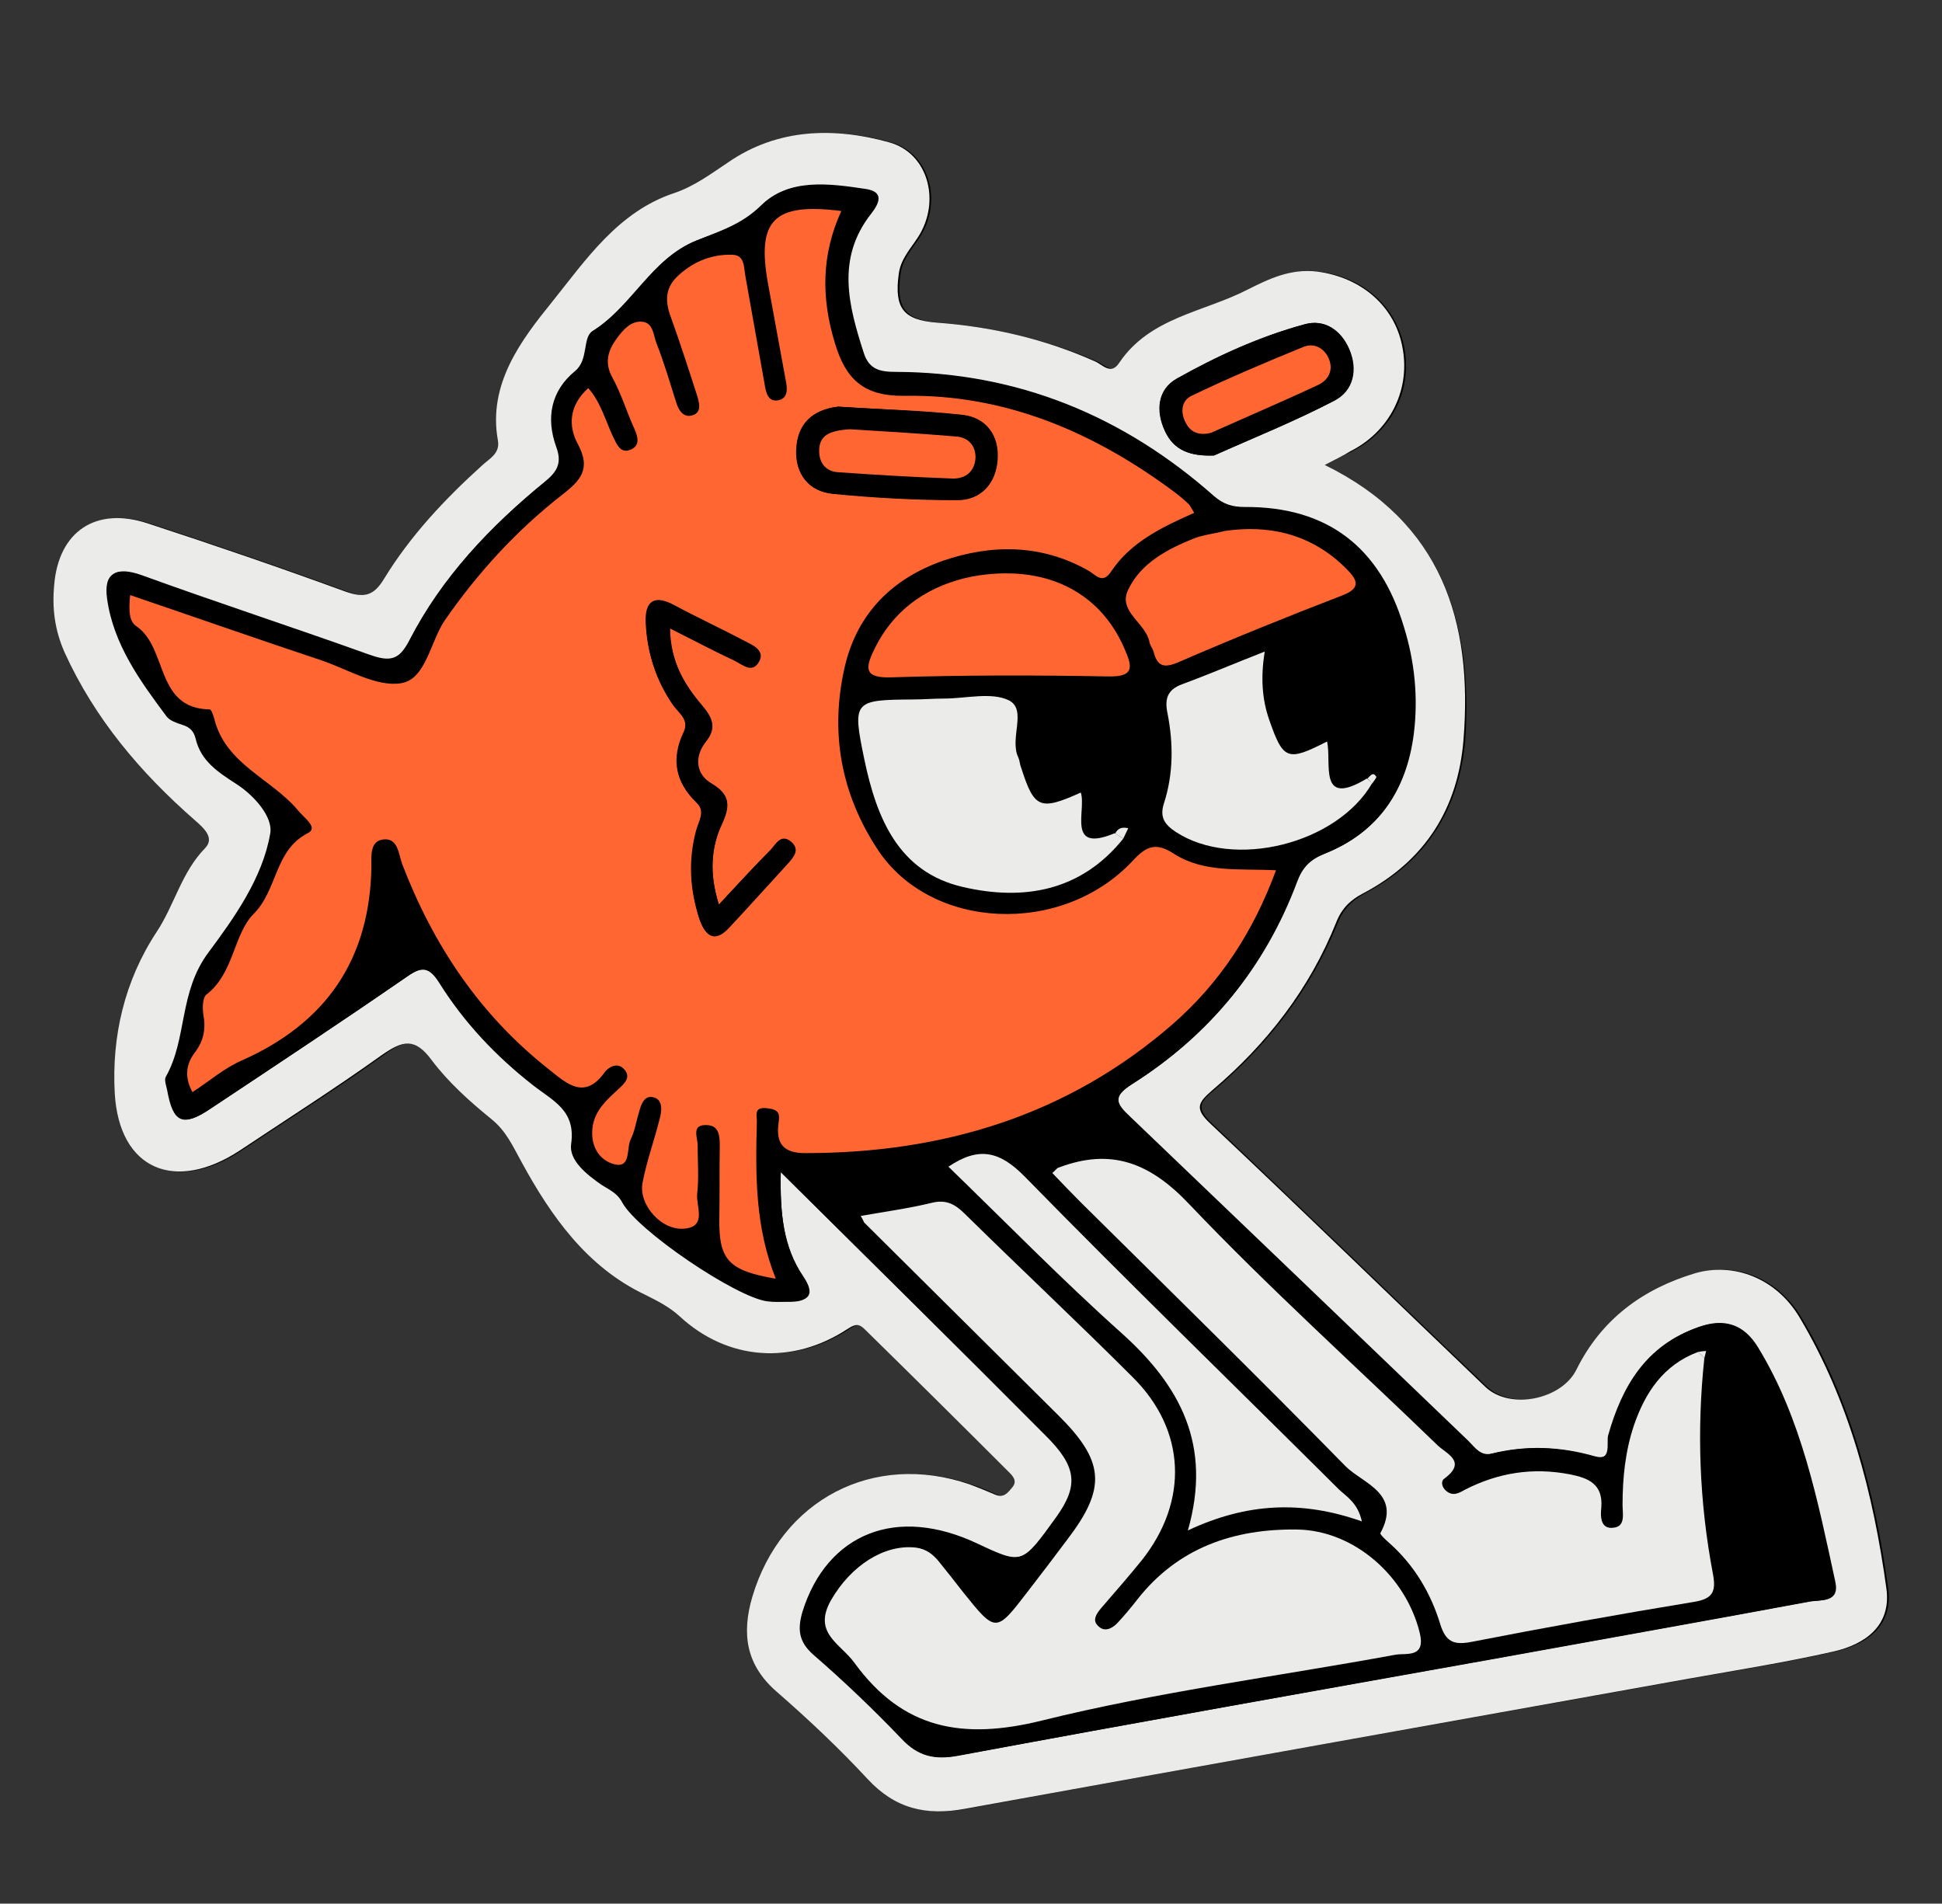 <svg xml:space="preserve" style="enable-background:new 0 0 429.8 421.3;" viewBox="0 0 429.8 421.3" y="0px" x="0px" xmlns:xlink="http://www.w3.org/1999/xlink" xmlns="http://www.w3.org/2000/svg" id="Livello_1" version="1.1">
<rect x="0" y="0" width="429.8" height="421.3" fill="#333333" stroke="none"/>
<style type="text/css">
	.st0{fill:#EBEBE9;}
	.st1{fill:#FF6632;}
</style>
<g>
	<path d="M293.2,102.9c2.3-1.2,4.2-2.1,6-3c8.6-4.3,13.2-13.1,11.7-22.4c-1.6-9.6-9.2-16.2-19-17.4c-5.9-0.8-10.6,1.5-15.4,4
		c-9.7,5-21.6,6.1-28.4,16.2c-1.8,2.7-3.8,0.3-5.3-0.3c-11.2-4.9-22.9-7.6-35.1-8.6c-7.4-0.6-9.4-3.2-8.4-10.7
		c0.4-3.3,2.5-5.5,4.2-8.1c5.2-7.9,2.3-18.7-6.3-21.1c-12.3-3.4-24.7-3.1-35.6,4.4c-3.8,2.6-7.5,5.3-11.9,6.8
		c-12.5,4.1-19.7,14.9-27.1,24.1c-6.7,8.3-14.3,18-12,30.7c0.5,2.9-1.8,4.1-3.5,5.5c-8.3,7.5-15.9,15.5-21.7,25.1
		c-2.3,3.9-4.4,4.4-8.6,2.8c-14.5-5.3-29.1-10.3-43.8-15.1c-11.4-3.7-19.6,1.9-20.6,13.6c-0.5,5.2,0.1,10.1,2.3,15
		c6.7,14.7,16.8,26.7,28.8,37.1c2.2,1.9,4.4,4,2.3,6.2c-5.2,5.3-6.8,12.6-10.7,18.5c-7.2,10.9-10,23.3-9.3,35.8
		c1,16.9,13.4,22.1,27.7,12.6c10.5-7,21.2-13.7,31.4-21.1c4.5-3.3,7.3-4,11.1,1.2c3.6,4.9,8.4,9.2,13.2,13c3.3,2.7,4.7,6,6.7,9.6
		c6.5,11.9,14.4,23,27.2,29.2c2.8,1.3,5.4,2.6,7.7,4.8c10.7,9.8,24.9,10.9,37.2,2.8c1.8-1.2,2.6-1,3.8,0.1
		c10.6,10.5,21.3,21,31.9,31.6c0.8,0.8,1.9,1.8,0.8,3.3c-1,1.2-1.9,2.5-3.8,1.7c-1.9-0.8-3.8-1.7-5.7-2.3
		c-21.2-7.2-41.7,3.4-48.1,24.9c-2.4,8.1-1.4,15,5.4,21c7,6.1,13.8,12.5,20.1,19.3c6.1,6.6,13,8.2,21.6,6.6
		c53.4-9.8,106.8-19.2,160.2-28.8c10.7-1.9,21.4-3.6,32-6c7-1.6,12.8-5.7,11.7-13.9c-2.9-21.1-8.2-41.6-19.2-60
		c-5.2-8.8-14.7-12.4-23.2-9.8c-11.6,3.5-20.7,10.2-26.2,21.3c-3.3,6.7-14.8,8.9-20.2,3.8c-20.3-19.4-40.5-39-60.9-58.3
		c-3.6-3.4-2.6-4.8,0.6-7.4c12-10.2,21.4-22.4,27.3-37c1.2-3,3.1-4.9,6-6.5c13.7-7.2,20.9-18.8,22.2-34
		C326,137.5,319.1,115.6,293.2,102.9z"></path>
	<path d="M293.2,102.9c25.9,12.7,32.8,34.6,30.7,60.8c-1.2,15.2-8.5,26.8-22.2,34c-2.9,1.5-4.8,3.4-6,6.5
		c-5.9,14.7-15.3,26.8-27.3,37c-3.1,2.7-4.2,4-0.6,7.4c20.5,19.3,40.6,38.9,60.9,58.3c5.4,5.2,16.9,2.9,20.2-3.8
		c5.5-11.1,14.6-17.8,26.2-21.3c8.5-2.5,18,1,23.2,9.8c11,18.5,16.3,38.9,19.2,60c1.1,8.2-4.7,12.3-11.7,13.9
		c-10.6,2.4-21.3,4.1-32,6c-53.4,9.6-106.8,19.1-160.2,28.8c-8.6,1.6-15.5,0-21.6-6.6c-6.3-6.8-13.1-13.2-20.1-19.3
		c-6.8-5.9-7.8-12.8-5.4-21c6.4-21.5,26.8-32.2,48.1-24.9c1.9,0.7,3.8,1.5,5.7,2.3c1.9,0.8,2.8-0.5,3.8-1.7c1.1-1.4,0-2.5-0.8-3.3
		c-10.6-10.6-21.2-21.1-31.9-31.6c-1.2-1.2-2-1.3-3.8-0.1c-12.3,8.1-26.6,7-37.2-2.8c-2.3-2.1-4.9-3.4-7.7-4.8
		c-12.8-6.1-20.7-17.3-27.2-29.2c-2-3.6-3.4-6.9-6.7-9.6c-4.8-3.9-9.5-8.1-13.2-13c-3.8-5.2-6.5-4.4-11.1-1.2
		c-10.2,7.3-20.9,14.1-31.4,21.1c-14.3,9.4-26.7,4.3-27.7-12.6c-0.7-12.5,2.1-24.9,9.3-35.8c3.9-5.9,5.5-13.2,10.7-18.5
		c2.1-2.2-0.1-4.3-2.3-6.2c-12-10.5-22.1-22.4-28.8-37.1c-2.2-5-2.8-9.8-2.3-15c1-11.8,9.2-17.3,20.6-13.6
		c14.7,4.8,29.3,9.8,43.8,15.1c4.2,1.5,6.3,1,8.6-2.8c5.8-9.5,13.4-17.6,21.7-25.1c1.6-1.5,4-2.6,3.5-5.5
		c-2.3-12.6,5.3-22.4,12-30.7c7.4-9.2,14.6-20,27.1-24.1c4.4-1.5,8-4.2,11.9-6.8c10.9-7.5,23.4-7.8,35.6-4.4
		c8.7,2.4,11.5,13.2,6.3,21.1c-1.7,2.6-3.8,4.8-4.2,8.1c-1,7.5,1,10.1,8.4,10.7c12.2,0.9,23.9,3.6,35.1,8.6c1.6,0.7,3.5,3.1,5.3,0.3
		c6.8-10.1,18.7-11.2,28.4-16.2c4.8-2.4,9.5-4.7,15.4-4c9.9,1.3,17.5,7.8,19,17.4c1.5,9.2-3.1,18.1-11.7,22.4
		C297.4,100.8,295.5,101.7,293.2,102.9z M172.8,259.4c20.3,20.1,39.5,39.1,58.7,58.1c7,7,7.6,11.1,2.5,18.1
		c-7.7,10.7-7.7,10.7-17.7,6c-17.8-8.4-33.1-2.4-38.5,15c-1.2,3.8-1,6.6,2.4,9.5c6.8,5.9,13.3,12.2,19.6,18.7
		c3.6,3.8,7.1,4.7,12.3,3.7c39.6-7.3,79.3-14.4,119-21.5c23.1-4.2,46.3-8.3,69.4-12.6c2.4-0.4,6.7,0.4,5.7-4.3
		c-3.9-17.9-7.4-36-17.1-51.9c-3.1-5.1-7.4-6.6-13.2-4.5c-11.5,4.1-16.7,13-19.8,23.9c-0.5,1.6,0.9,5.8-3.1,4.7
		c-7.7-2.2-15.2-2.5-22.9-0.6c-2.4,0.6-3.7-1.4-5.1-2.8c-24.9-23.9-49.9-47.9-74.9-71.8c-3.1-2.9-3.9-4.4,0.5-7.2
		c17.1-10.8,29.4-25.8,36.5-44.8c1.2-3.2,2.9-4.9,6.1-6.2c11.9-4.7,18.1-14,19.7-26.5c1-8,0.2-16-2.2-23.7
		c-5.3-17.7-17-26.6-35.2-26.5c-2.8,0-4.7-0.6-6.8-2.4c-20.1-17.8-43.5-27.4-70.4-27.5c-3.5,0-5.9-0.5-7.1-4.1
		c-3.4-10.5-6.2-21,1.6-30.9c1.8-2.3,3-4.9-1.3-5.5c-8-1.2-16.9-2.4-22.9,3.6c-4.4,4.4-9.3,5.8-14.4,7.8c-9.9,4-14.1,14.5-22.9,20
		c-2.2,1.4-0.8,6.3-3.8,8.8c-5.4,4.5-6.5,10.4-4.2,16.8c1.3,3.5,0.3,5.5-2.5,7.7c-12.1,9.8-22.8,21.1-30,35.1
		c-2.4,4.7-4.7,4.8-9,3.3c-16.7-6-33.6-11.5-50.4-17.6c-5.6-2-8.3-0.6-7.5,5.1c1.4,10.1,7.3,18.2,13.2,26.1c0.7,0.9,2.2,1.4,3.4,1.8
		c1.7,0.5,2.6,1.5,3,3.1c1.2,5,4.9,7.4,9,10c3.9,2.5,8.2,7.3,7.5,11c-1.7,9.8-8.1,18.8-13.6,26.2c-6.7,9-4.6,19.1-9.5,27.6
		c-0.4,0.7,0.1,2,0.3,3c1.4,7.2,3.5,8.2,9.5,4.1c14.6-9.7,29.2-19.4,43.6-29.3c3.4-2.4,5-1.9,7.1,1.4c5.5,8.8,12.6,16.3,20.8,22.7
		c4.3,3.3,9.5,5.5,8.4,13c-0.5,3.6,3.4,6.7,6.7,9c1.6,1.1,3.4,1.8,4.6,3.9c3.4,6.3,25.2,21,32.1,21.9c1.5,0.2,3.1,0.1,4.6,0.1
		c4.3,0,6-1.3,3.2-5.5C173.4,276,172.6,268.7,172.8,259.4z M268.7,100.8c8.4-3.8,17.7-7.5,26.6-12.1c4.3-2.2,5.3-6.9,3.3-11.5
		c-1.8-4.1-5.4-6.7-9.9-5.4c-9.9,2.7-19.3,7-28.2,12c-4.3,2.4-4.7,7.1-2.6,11.6C259.8,99.7,263.5,101,268.7,100.8z" class="st0"></path>
	<path d="M172.8,259.4c-0.2,9.3,0.6,16.6,4.8,23.2c2.7,4.2,1,5.6-3.2,5.5c-1.5,0-3.1,0.1-4.6-0.1c-6.9-0.9-28.7-15.6-32.1-21.9
		c-1.1-2.1-2.9-2.8-4.6-3.9c-3.3-2.3-7.2-5.4-6.7-9c1.1-7.5-4.1-9.6-8.4-13c-8.2-6.4-15.3-13.9-20.8-22.7c-2.1-3.3-3.7-3.8-7.1-1.4
		c-14.4,10-29,19.6-43.6,29.3c-6.1,4.1-8.2,3.1-9.5-4.1c-0.2-1-0.7-2.3-0.3-3c4.8-8.5,2.8-18.7,9.5-27.6
		c5.5-7.4,11.9-16.3,13.6-26.2c0.7-3.7-3.6-8.5-7.5-11c-4-2.6-7.8-5-9-10c-0.4-1.7-1.3-2.6-3-3.1c-1.2-0.4-2.7-0.9-3.4-1.8
		c-5.9-7.9-11.8-16-13.2-26.1c-0.8-5.7,1.9-7.1,7.5-5.1c16.7,6.1,33.6,11.6,50.4,17.6c4.3,1.6,6.6,1.4,9-3.3
		c7.2-14,17.9-25.2,30-35.1c2.8-2.3,3.8-4.2,2.5-7.7c-2.3-6.4-1.2-12.4,4.2-16.8c3-2.5,1.6-7.4,3.8-8.8c8.8-5.5,13-16,22.9-20
		c5.1-2.1,10-3.5,14.4-7.8c6-5.9,14.9-4.8,22.9-3.6c4.3,0.7,3.1,3.2,1.3,5.5c-7.8,9.9-5,20.4-1.6,30.9c1.2,3.6,3.6,4.1,7.1,4.1
		c27,0.1,50.3,9.7,70.4,27.5c2.1,1.9,4,2.4,6.8,2.4c18.2-0.1,29.9,8.9,35.2,26.5c2.3,7.8,3.1,15.7,2.2,23.7
		c-1.5,12.5-7.8,21.8-19.7,26.5c-3.2,1.3-4.9,3-6.1,6.2c-7.1,19-19.4,34-36.5,44.8c-4.4,2.8-3.6,4.3-0.5,7.2
		c25,23.9,49.9,47.8,74.9,71.8c1.5,1.4,2.7,3.4,5.1,2.8c7.7-1.9,15.2-1.7,22.9,0.6c4,1.2,2.7-3.1,3.1-4.7c3.1-11,8.4-19.9,19.8-23.9
		c5.8-2.1,10.1-0.6,13.2,4.5c9.7,16,13.2,34,17.1,51.9c1,4.6-3.3,3.8-5.7,4.3c-23.1,4.3-46.3,8.4-69.4,12.6
		c-39.7,7.1-79.4,14.1-119,21.5c-5.1,0.9-8.7,0.1-12.3-3.7c-6.2-6.5-12.8-12.8-19.6-18.7c-3.3-2.9-3.5-5.7-2.4-9.5
		c5.4-17.3,20.7-23.3,38.5-15c10,4.7,10,4.7,17.7-6c5-7,4.5-11.2-2.5-18.1C212.3,298.5,193.1,279.5,172.8,259.4z M302.6,172.3
		c-10.9,6.5-7.7-3.5-8.8-8.2c-8.8,4.4-9.7,4.1-12.8-4.8c-1.6-4.6-1.9-9.4-1-15.1c-6.8,2.7-12.4,5.1-18.2,7.2c-3.4,1.2-4,3.2-3.3,6.5
		c1.3,6.7,1.3,13.4-0.8,19.9c-1,3.1,0.2,4.7,2.6,6.3c12.8,8.4,35.7,2.7,43.5-10.8c0.3-0.5,1-1.3,0.9-1.5
		C303.7,170.6,303.2,171.9,302.6,172.3z M246.8,184.5c-10.7,4.5-6.2-5-7.5-9c-9.1,4-10.3,3.5-13.2-5.5c-0.2-0.7-0.2-1.6-0.6-2.2
		c-2.1-4.2,2-10.5-2.1-12.7c-3.9-2-9.5-0.5-14.4-0.4c-2.3,0-4.6,0.2-6.9,0.2c-13,0.1-13.3,0.2-10.7,13.3
		c2.6,12.9,7.5,24.8,21.8,28.2c13.4,3.1,26.1,1,35.5-10.7c0.4-0.8,0.7-1.5,1.1-2.3C248.4,182.9,247.4,183.2,246.8,184.5z
		 M375.8,299.2c-7.7,2.8-11.7,8.9-14.2,16.3c-2,5.7-2.5,11.6-2.5,17.5c0,2.1,0.7,4.7-2,5.1c-3,0.4-2.8-2.7-2.7-4.5
		c0.5-5.2-2.9-6.6-6.9-7.3c-8.1-1.6-15.9-0.4-23.3,3.4c-1.4,0.7-2.8,1.4-4.2,0.2c-0.9-0.8-1.1-2-0.3-2.7c5.1-3.7,0.3-5.5-1.6-7.4
		c-18.3-17.8-37.4-34.9-54.9-53.3c-8.7-9.2-17.3-12.5-28.9-8.1c-0.4,0.1-0.7,0.6-1.4,1.2c2.1,2.2,4.1,4.4,6.3,6.5
		c19.6,19.4,39.4,38.7,58.6,58.4c3.7,3.8,12.5,6.1,7.7,14.8c-0.2,0.3,1.2,1.5,2,2.2c5.5,4.9,9.2,11.1,11.3,18.1
		c1.1,3.7,2.9,4.6,6.7,3.8c16.5-3.2,33-6.1,49.5-8.9c4.2-0.7,4.8-2.4,4.1-6.2c-3-15.8-3.6-31.7-1.9-47.7c0.1-0.5,0.3-1.1,0.4-1.6
		C377.1,299.1,376.4,299.1,375.8,299.2z M171.7,283c-4.6-11.5-4.5-22.8-4.2-34.2c0-1.6-0.9-3.7,2.5-3.2c2.5,0.3,2.5,1.4,2.3,3.3
		c-0.6,4.4,1.2,6.6,5.9,6.6c30.5,0,58.1-8.2,81.4-28.6c10.4-9.1,17.9-20.4,22.8-34c-8.1-0.4-15.9,0.6-22.5-3.6
		c-4-2.6-6.1-1.8-9.3,1.6c-15.7,16.7-44.5,15.4-56.3-2.5c-8.2-12.4-10.7-26.1-7.3-40.7c2.8-11.9,10.5-19.5,21.7-23.3
		c10.9-3.8,21.8-3.7,32.2,2.2c1.6,0.9,3.1,3.1,5,0.2c4.4-6.6,11.3-9.9,18.4-13c-0.7-1.1-0.8-1.6-1.2-1.9c-0.9-0.9-1.9-1.8-2.9-2.5
		c-17.8-13.4-37.5-21.9-60.1-21.5c-8.8,0.2-12.8-3.6-15.3-11.6c-3.1-10.1-3-19.7,1.4-29.3c-15-1.9-18.8,2-16.2,16.2
		c1.3,7.1,2.6,14.2,3.9,21.3c0.3,1.9,0.4,4-1.7,4.4c-2.4,0.4-2.7-2-3-3.7c-1.5-7.9-2.8-15.8-4.2-23.6c-0.4-1.9-0.1-4.8-2.8-4.9
		c-4.5-0.2-8.6,1.4-12,4.5c-2.9,2.6-3.1,5.6-1.8,9.1c2.2,5.8,4,11.7,5.9,17.6c0.6,1.7,1.1,3.9-1.4,4.4c-1.6,0.4-2.7-1.1-3.2-2.8
		c-1.4-4.4-2.7-8.9-4.4-13.2c-0.7-1.7-0.7-4.5-3.2-4.8c-2.5-0.2-4.2,1.8-5.6,3.7c-1.9,2.6-2.8,5.2-1,8.6c2,3.6,3.2,7.6,4.9,11.4
		c0.8,1.9,1.4,3.7-0.8,4.6c-2.3,1-3.1-1.2-3.9-2.8c-1.7-3.5-2.7-7.5-5.5-10.8c-4.4,3.9-4.4,8.5-2.3,12.4c3,5.6,0.5,8.1-3.6,11.3
		c-10.1,7.8-18.6,17.1-25.8,27.6c-3.3,4.8-4.2,13.1-9.7,14c-5.4,0.9-11.7-3-17.5-5c-14-4.7-28.1-9.6-42.5-14.5
		c-0.2,3.2-0.2,5.7,1.4,6.9c6.9,4.8,4.1,18.1,16.2,18.4c0.4,0,0.8,1.2,1,2c2.5,10.1,12.6,13.3,18.6,20.4c1.5,1.8,4.5,3.7,2.1,5
		c-7.4,3.8-6.6,12.6-12,17.9c-4.4,4.4-4.3,13.1-10.4,17.8c-0.9,0.7-1,3-0.7,4.4c0.6,3.2,0.1,5.9-2,8.6c-1.7,2.3-2.3,5.1-0.4,8.6
		c3.7-2.4,7.1-5.2,10.9-7c18.7-8.4,28.4-22.5,28.7-43c0-2-0.4-5.5,2.5-5.9c3.5-0.5,3.5,3.3,4.3,5.4c6.9,18,17.2,33.4,32.4,45.4
		c4,3.2,7.9,7,12.5,0.6c0.8-1.2,2.7-2.1,4.1-0.7c1.7,1.8,0.3,3.2-1.1,4.5c-2.4,2.3-5,4.6-5.7,8.1c-0.7,4.1,1.2,7.7,4.9,8.6
		c3.6,0.8,2.5-3.5,3.5-5.6c0.9-1.8,1.2-3.9,1.8-5.9c0.5-1.8,1.2-4,3.4-3.3c2,0.6,1.7,2.9,1.2,4.7c-1.3,4.7-2.9,9.4-3.8,14.2
		c-0.9,4.9,4.3,10.6,9.4,10.1c4.9-0.6,2.4-5,2.7-7.7c0.4-3.6,0-7.2,0.1-10.8c0-1.8-1.5-4.6,2.1-4.4c2.7,0.1,2.9,2.3,2.8,4.6
		c-0.1,5.4,0,10.8-0.1,16.2C159.1,278.7,161.2,281.2,171.7,283z M190.5,269.1c0.7,1.3,0.7,1.5,0.9,1.7
		c14.3,14.2,28.6,28.3,42.8,42.5c10.3,10.2,10.7,16.2,2.1,27.4c-3,3.9-6,7.8-8.9,11.7c-7,9.1-7,9.1-14.3,0c-1.8-2.2-3.5-4.4-5.3-6.7
		c-1.3-1.7-2.8-2.8-5.1-3.1c-7.1-0.9-14.3,4.1-18.7,11.5c-4.3,7.3,2,9.7,5.1,14c10.7,14.7,23.8,17.1,41.4,12.8
		c25.7-6.4,52.2-9.8,78.4-14.6c2.5-0.5,6.7,0.8,5.3-4.9c-3.1-12.4-14.5-22.6-27.1-22.8c-14.1-0.2-26.4,4-35.4,15.5
		c-1.4,1.8-3,3.6-4.5,5.3c-1.2,1.2-2.7,1.9-4.1,0.6c-1.5-1.4-0.3-2.8,0.6-4c3-3.6,6.1-7,9-10.6c10.4-13.1,9.8-28.8-2-40.5
		c-12.2-12.2-24.8-24-37.1-36.1c-2.2-2.2-4.2-3.3-7.4-2.5C201.3,267.4,196.2,268,190.5,269.1z M301.4,336.7
		c-0.8-4.1-3.3-5.4-5.1-7.1c-23.2-23.1-46.7-45.8-69.5-69.2c-5.6-5.7-10.2-6.7-16.9-2.2c12.8,12.4,25.2,25.1,38.4,36.9
		c12.9,11.5,20,24.6,14.6,43.6C275.8,332.6,288.1,332,301.4,336.7z M215.1,127.6c-8.8,1.7-16.9,6.5-21.6,16.2
		c-2.1,4.3-2.2,6.3,3.8,6.2c15.9-0.4,31.9-0.5,47.8-0.2c6.3,0.1,5.4-2.4,3.7-6.3C243.2,130.8,231,124.8,215.1,127.6z M271.1,117.5
		c-2.8,0.7-4.9,0.9-6.8,1.6c-6.1,2.4-12.1,5.4-14.8,11.6c-2.1,4.7,4,7.2,4.8,11.4c0.1,0.7,0.7,1.4,0.9,2.1c0.8,3.1,2.1,3.8,5.4,2.4
		c12-5.2,24.1-10.1,36.3-14.8c4.5-1.7,3.3-3.6,0.9-6C290.2,118.1,280.8,116.2,271.1,117.5z"></path>
	<path d="M268.7,100.8c-5.3,0.2-8.9-1.1-10.9-5.4c-2.1-4.5-1.6-9.2,2.6-11.6c8.9-5,18.3-9.3,28.2-12c4.5-1.3,8.1,1.3,9.9,5.4
		c2,4.5,1,9.2-3.3,11.5C286.5,93.3,277.2,97,268.7,100.8z M268,95.8c7.8-3.4,15.8-6.9,23.7-10.6c2.2-1,3.5-3.2,2.4-5.8
		c-1-2.4-3.3-3.6-5.7-2.6c-8.3,3.4-16.6,7-24.7,10.8c-2.4,1.1-2.5,3.8-1.2,6.1C263.6,95.7,265.5,96.3,268,95.8z"></path>
	<path d="M171.7,283c-10.5-1.8-12.6-4.2-12.5-13.2c0.1-5.4,0-10.8,0.1-16.2c0-2.3-0.2-4.5-2.8-4.6
		c-3.6-0.2-2.1,2.7-2.1,4.4c0,3.6,0.3,7.3-0.1,10.8c-0.3,2.7,2.2,7.2-2.7,7.7c-5.1,0.6-10.3-5.2-9.4-10.1c0.9-4.8,2.6-9.4,3.8-14.2
		c0.5-1.8,0.7-4.1-1.2-4.7c-2.2-0.7-2.9,1.5-3.4,3.3c-0.6,2-0.9,4.1-1.8,5.9c-1,2,0.1,6.4-3.5,5.6c-3.7-0.9-5.6-4.4-4.9-8.6
		c0.6-3.5,3.2-5.8,5.7-8.1c1.4-1.3,2.9-2.7,1.1-4.5c-1.4-1.4-3.2-0.4-4.1,0.7c-4.5,6.4-8.5,2.6-12.5-0.6
		c-15.2-12-25.5-27.4-32.4-45.4c-0.8-2.2-0.9-5.9-4.3-5.4c-2.9,0.4-2.5,3.9-2.5,5.9c-0.3,20.6-10,34.7-28.7,43
		c-3.9,1.7-7.2,4.6-10.9,7c-1.9-3.4-1.3-6.3,0.4-8.6c2.1-2.7,2.6-5.4,2-8.6c-0.2-1.4-0.2-3.7,0.7-4.4c6.1-4.7,6-13.4,10.4-17.8
		c5.4-5.4,4.6-14.1,12-17.9c2.4-1.2-0.6-3.2-2.1-5c-5.9-7.1-16.1-10.2-18.6-20.4c-0.2-0.7-0.6-2-1-2c-12.1-0.2-9.2-13.6-16.2-18.4
		c-1.7-1.1-1.7-3.6-1.4-6.9c14.4,4.9,28.4,9.8,42.5,14.5c5.8,2,12.1,5.9,17.5,5c5.5-0.9,6.4-9.2,9.7-14
		c7.3-10.5,15.8-19.8,25.8-27.6c4.1-3.2,6.6-5.7,3.6-11.3c-2.1-3.8-2.1-8.5,2.3-12.4c2.8,3.2,3.8,7.2,5.5,10.8
		c0.8,1.6,1.6,3.8,3.9,2.8c2.1-0.9,1.6-2.8,0.8-4.6c-1.7-3.7-2.9-7.8-4.9-11.4c-1.8-3.3-0.9-6,1-8.6c1.4-1.9,3.1-3.9,5.6-3.7
		c2.5,0.2,2.5,3,3.2,4.8c1.7,4.3,3,8.8,4.4,13.2c0.5,1.6,1.5,3.1,3.2,2.8c2.5-0.5,1.9-2.7,1.4-4.4c-1.9-5.9-3.8-11.8-5.9-17.6
		c-1.3-3.6-1.1-6.5,1.8-9.1c3.4-3.1,7.5-4.7,12-4.5c2.7,0.1,2.4,2.9,2.8,4.9c1.4,7.9,2.8,15.8,4.2,23.6c0.3,1.7,0.6,4.1,3,3.7
		c2.2-0.4,2.1-2.5,1.7-4.4c-1.3-7.1-2.6-14.2-3.9-21.3c-2.6-14.2,1.2-18.1,16.2-16.2c-4.4,9.6-4.5,19.2-1.4,29.3
		c2.4,8,6.4,11.7,15.3,11.6c22.6-0.4,42.3,8.2,60.1,21.5c1,0.8,2,1.6,2.9,2.5c0.3,0.3,0.5,0.8,1.2,1.9c-7,3.1-14,6.4-18.4,13
		c-1.9,2.9-3.4,0.7-5-0.2c-10.4-5.9-21.4-5.9-32.2-2.2c-11.1,3.9-18.9,11.5-21.7,23.3c-3.4,14.6-0.9,28.3,7.3,40.7
		c11.8,17.8,40.7,19.1,56.3,2.5c3.2-3.5,5.3-4.2,9.3-1.6c6.6,4.2,14.4,3.2,22.5,3.6c-5,13.6-12.4,24.9-22.8,34
		c-23.3,20.3-50.9,28.6-81.4,28.6c-4.8,0-6.5-2.1-5.9-6.6c0.3-2,0.2-3-2.3-3.3c-3.4-0.5-2.4,1.6-2.5,3.2
		C167.2,260.1,167.1,271.5,171.7,283z M159.1,200.2c-2.2-7-1.7-12.7,0.7-17.8c1.8-4,1.9-6.3-2.2-8.8c-3.6-2.2-4-6.1-1.4-9.4
		c2.6-3.2,1.4-5.4-0.8-8c-3.9-4.6-7-9.7-7.1-17.1c5.4,2.7,9.7,5,14.2,7.1c1.7,0.8,3.9,2.9,5.4,0.4c1.6-2.6-1.2-3.6-2.9-4.5
		c-5.2-2.8-10.6-5.3-15.9-8.1c-4.6-2.5-6.3-0.4-6.1,4c0.3,6.6,2.2,12.6,6,18.1c1.2,1.7,3.7,3.3,2.4,6.1c-2.8,5.9-1.9,10.9,2.8,15.5
		c2.2,2.1,0.4,4.5-0.1,6.5c-1.7,6.5-1.3,12.8,0.7,19.1c1.1,3.4,3.1,5.8,6.6,2c4.4-4.7,8.7-9.5,13.1-14.3c1.2-1.4,2.6-3,0.6-4.6
		c-2.1-1.7-3.2,0.6-4.4,1.8C167,191.6,163.6,195.4,159.1,200.2z M185.5,90c-5.8,0.7-9.1,3.9-9.3,9.6c-0.2,5.3,2.8,9.1,8,9.6
		c9.2,0.9,18.4,1.4,27.6,1.4c5.3,0,8.6-3.6,8.9-8.9c0.4-5.3-2.4-9.3-7.7-9.9C204,90.8,194.7,90.6,185.5,90z" class="st1"></path>
	<path d="M190.5,269.1c5.7-1,10.8-1.7,15.7-2.9c3.2-0.8,5.2,0.3,7.4,2.5c12.3,12.1,24.9,23.9,37.1,36.1
		c11.8,11.7,12.4,27.4,2,40.5c-2.9,3.6-6,7.1-9,10.6c-1,1.2-2.1,2.7-0.6,4c1.3,1.3,2.9,0.6,4.1-0.6c1.6-1.7,3.1-3.5,4.5-5.3
		c9-11.5,21.4-15.7,35.4-15.5c12.6,0.2,24,10.3,27.1,22.8c1.4,5.7-2.9,4.5-5.3,4.9c-26.1,4.8-52.6,8.2-78.4,14.6
		c-17.5,4.3-30.7,1.9-41.4-12.8c-3.1-4.3-9.4-6.6-5.1-14c4.3-7.4,11.6-12.3,18.7-11.5c2.3,0.3,3.8,1.5,5.1,3.1
		c1.8,2.2,3.5,4.4,5.3,6.7c7.3,9.1,7.3,9.1,14.3,0c3-3.9,6-7.8,8.9-11.7c8.6-11.3,8.2-17.2-2.1-27.4c-14.3-14.2-28.5-28.3-42.8-42.5
		C191.2,270.6,191.2,270.3,190.5,269.1z" class="st0"></path>
	<path d="M377.2,300.6c-1.7,16-1.1,31.9,1.9,47.7c0.7,3.8,0.1,5.5-4.1,6.2c-16.5,2.7-33.1,5.7-49.5,8.9
		c-3.8,0.7-5.5-0.1-6.7-3.8c-2.1-7-5.8-13.2-11.3-18.1c-0.8-0.7-2.1-1.9-2-2.2c4.8-8.8-3.9-11-7.7-14.8c-19.3-19.7-39-39-58.6-58.4
		c-2.1-2.1-4.2-4.3-6.3-6.5c0.7-0.6,1-1.1,1.4-1.2c11.6-4.4,20.2-1.1,28.9,8.1c17.6,18.5,36.6,35.6,54.9,53.3
		c1.9,1.9,6.7,3.6,1.6,7.4c-0.9,0.6-0.6,1.9,0.3,2.7c1.5,1.3,2.8,0.6,4.2-0.2c7.4-3.8,15.1-5,23.3-3.4c4,0.8,7.3,2.1,6.9,7.3
		c-0.2,1.8-0.3,4.9,2.7,4.5c2.7-0.3,2-3,2-5.1c0-5.9,0.6-11.8,2.5-17.5c2.5-7.3,6.5-13.4,14.2-16.3
		C376.3,299.7,376.8,300.1,377.2,300.6z" class="st0"></path>
	<path d="M248.6,185.6c-9.4,11.7-22.1,13.8-35.5,10.7c-14.3-3.3-19.1-15.3-21.8-28.2c-2.7-13-2.4-13.2,10.7-13.3
		c2.3,0,4.6-0.2,6.9-0.2c4.9,0,10.5-1.5,14.4,0.4c4.1,2.1,0,8.5,2.1,12.7c0.3,0.7,0.3,1.5,0.6,2.2c2.9,9,4.1,9.6,13.2,5.5
		c1.3,3.9-3.3,13.5,7.5,9C247.4,184.8,248,185.2,248.6,185.6z" class="st0"></path>
	<path d="M301.4,336.7c-13.3-4.7-25.5-4.1-38.5,2c5.4-18.9-1.7-32-14.6-43.6c-13.2-11.8-25.6-24.5-38.4-36.9
		c6.7-4.5,11.3-3.5,16.9,2.2c22.9,23.4,46.3,46.1,69.5,69.2C298.1,331.3,300.5,332.6,301.4,336.7z" class="st0"></path>
	<path d="M303.7,173.3c-7.8,13.5-30.7,19.2-43.5,10.8c-2.4-1.6-3.6-3.2-2.6-6.3c2.1-6.5,2.1-13.2,0.8-19.9
		c-0.7-3.3,0-5.3,3.3-6.5c5.7-2.1,11.3-4.5,18.2-7.2c-0.9,5.7-0.6,10.5,1,15.1c3.1,8.9,4,9.3,12.8,4.8c1.1,4.7-2.1,14.8,8.8,8.2
		C303,172.6,303.3,173,303.7,173.3z" class="st0"></path>
	<path d="M215.1,127.6c16-2.9,28.2,3.2,33.7,15.8c1.7,3.9,2.6,6.5-3.7,6.3c-15.9-0.3-31.9-0.3-47.8,0.2
		c-6,0.2-5.9-1.9-3.8-6.2C198.1,134.2,206.2,129.4,215.1,127.6z" class="st1"></path>
	<path d="M271.1,117.5c9.7-1.4,19.1,0.6,26.8,8.3c2.4,2.4,3.6,4.3-0.9,6c-12.2,4.7-24.3,9.6-36.3,14.8
		c-3.3,1.4-4.6,0.7-5.4-2.4c-0.2-0.7-0.8-1.4-0.9-2.1c-0.8-4.2-6.9-6.7-4.8-11.4c2.8-6.1,8.8-9.2,14.8-11.6
		C266.2,118.4,268.3,118.2,271.1,117.5z" class="st1"></path>
	<path d="M246.8,184.5c0.6-1.3,1.7-1.5,2.9-1.2c-0.4,0.8-0.7,1.5-1.1,2.3C248,185.2,247.4,184.8,246.8,184.5z" class="st0"></path>
	<path d="M302.6,172.3c0.6-0.4,1.2-1.7,2-0.4c0.1,0.2-0.6,1-0.9,1.5C303.3,173,303,172.6,302.6,172.3z" class="st0"></path>
	<path d="M375.8,299.2c0.6-0.1,1.2-0.2,1.8-0.2c-0.1,0.5-0.3,1.1-0.4,1.6C376.8,300.1,376.3,299.7,375.8,299.2z" class="st0"></path>
	<path d="M268,95.8c-2.5,0.6-4.4,0-5.5-2.1c-1.3-2.3-1.1-5,1.2-6.1c8.1-3.9,16.4-7.4,24.7-10.8c2.4-1,4.7,0.2,5.7,2.6
		c1.1,2.6-0.2,4.8-2.4,5.8C283.8,88.9,275.8,92.3,268,95.8z" class="st1"></path>
	<path d="M159.1,200.2c4.5-4.8,7.9-8.6,11.5-12.2c1.1-1.2,2.2-3.5,4.4-1.8c2,1.6,0.6,3.3-0.6,4.6c-4.3,4.8-8.7,9.5-13.1,14.3
		c-3.5,3.8-5.5,1.4-6.6-2c-2-6.2-2.4-12.6-0.7-19.1c0.5-2.1,2.3-4.5,0.1-6.5c-4.7-4.5-5.6-9.6-2.8-15.5c1.3-2.8-1.1-4.3-2.4-6.1
		c-3.8-5.5-5.7-11.6-6-18.1c-0.2-4.3,1.5-6.4,6.1-4c5.2,2.8,10.6,5.3,15.9,8.1c1.7,0.9,4.4,1.9,2.9,4.5c-1.5,2.5-3.7,0.4-5.4-0.4
		c-4.4-2.1-8.7-4.3-14.2-7.1c0.1,7.4,3.2,12.5,7.1,17.1c2.2,2.6,3.4,4.8,0.8,8c-2.7,3.3-2.3,7.2,1.4,9.4c4.2,2.5,4,4.8,2.2,8.8
		C157.4,187.6,156.9,193.2,159.1,200.2z"></path>
	<path d="M185.5,90c9.2,0.6,18.4,0.9,27.6,1.9c5.3,0.6,8.1,4.6,7.7,9.9c-0.4,5.2-3.7,8.9-8.9,8.9c-9.2,0-18.5-0.5-27.6-1.4
		c-5.2-0.5-8.2-4.3-8-9.6C176.4,93.9,179.7,90.7,185.5,90z M188.1,95c-4.8,0.3-6.9,1.5-6.8,4.7c0.1,2.6,1.4,4.5,4.1,4.7
		c8.4,0.6,16.9,1,25.4,1.4c3,0.1,5-1.7,5.1-4.7c0.1-2.6-1.6-4.4-4.3-4.6C203.2,95.9,194.7,95.4,188.1,95z"></path>
	<path d="M188.1,95c6.6,0.4,15.1,0.9,23.5,1.6c2.7,0.2,4.3,2,4.3,4.6c-0.1,3-2.1,4.8-5.1,4.7
		c-8.5-0.3-16.9-0.8-25.4-1.4c-2.7-0.2-4.1-2.1-4.1-4.7C181.3,96.5,183.3,95.3,188.1,95z" class="st1"></path>
</g>
</svg>
